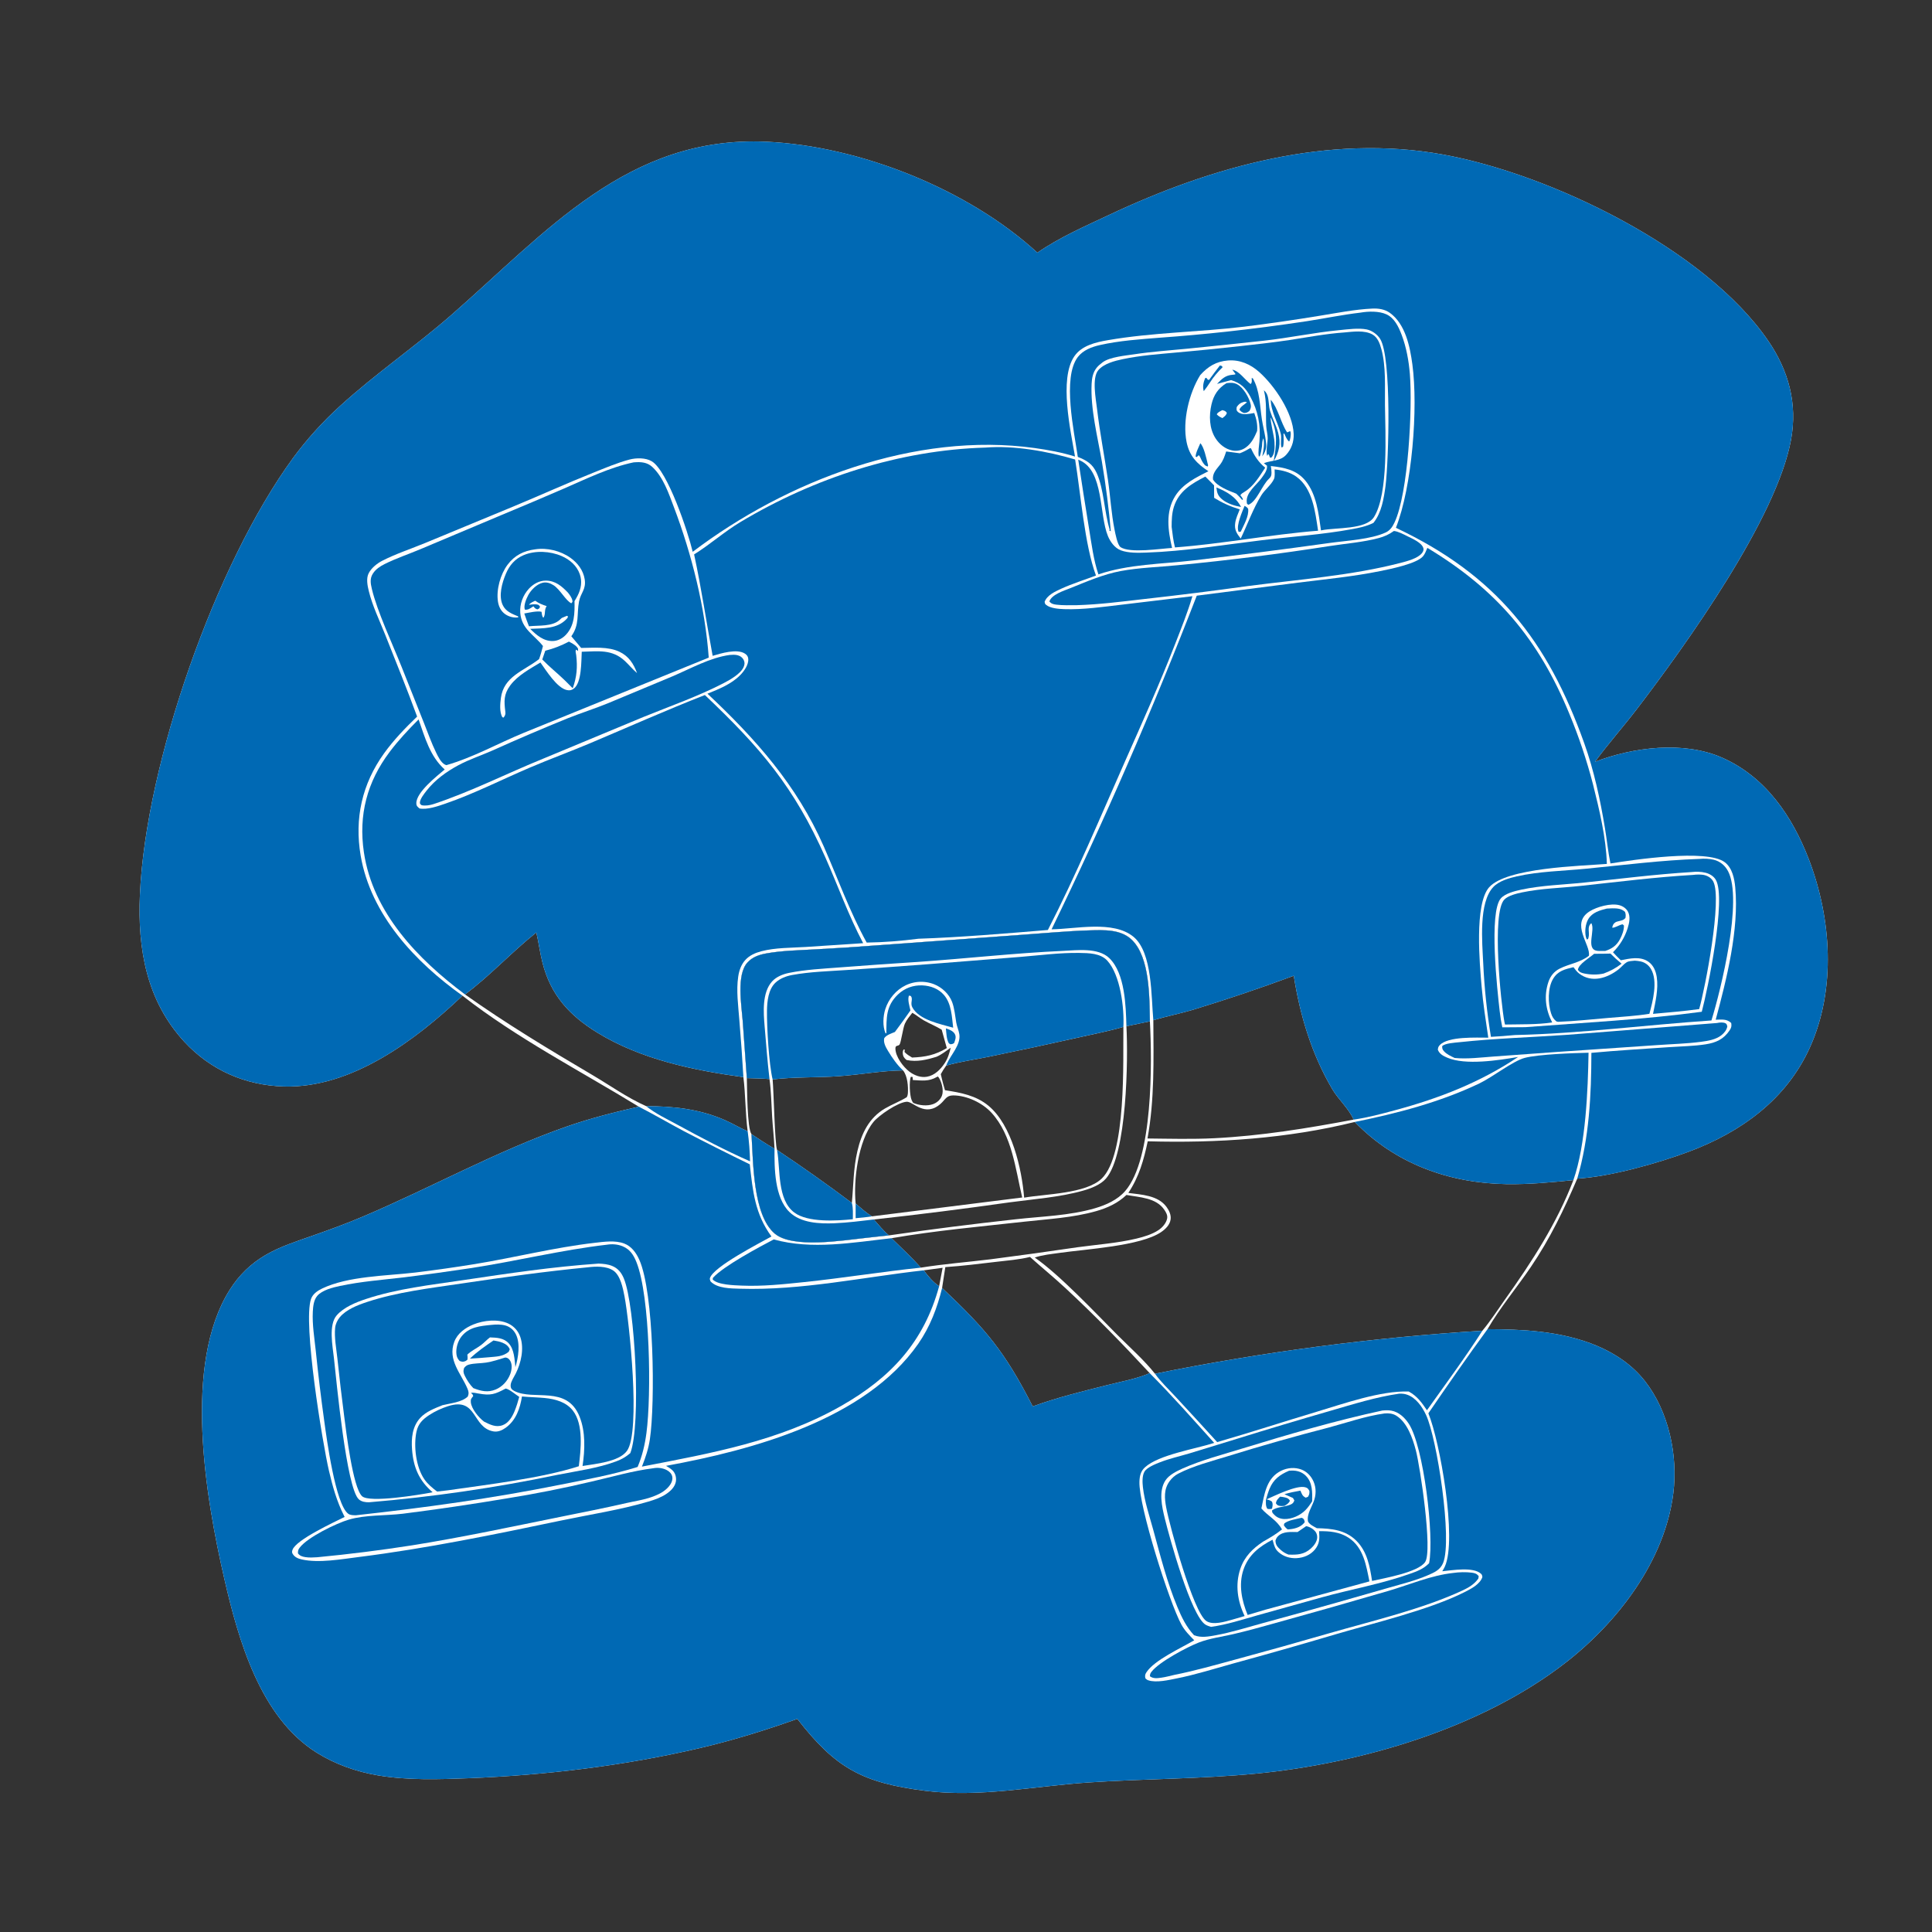 <?xml version="1.0" encoding="utf-8" ?>
<svg xmlns="http://www.w3.org/2000/svg" xmlns:xlink="http://www.w3.org/1999/xlink" width="1024" height="1024">
	<rect width="100%" height="100%" fill="#333333" stroke="none"/>
	<path fill="white" d="M245.121 527.745C220.281 551.375 186.14 576.941 150.315 575.85C129.997 575.231 111.615 567.19 97.787 552.248C77.644 530.482 72.892 502.909 74.158 474.246C77.236 404.56 114.188 299.028 155.326 242.744Q160.842 235.262 167.073 228.364Q173.304 221.467 180.189 215.221C198.903 198.134 219.922 183.78 239.011 167.119C289.521 123.033 332.776 71.793 406.217 75.124C455.695 77.367 513.246 100.334 549.825 133.927C561.533 125.817 574.879 120.023 587.723 113.968C642.526 88.133 704.073 70.872 764.866 81.919C821.687 92.244 903.462 131.691 937.001 180.364C948.018 196.353 952.809 213.953 949.259 233.203C941.607 274.691 894.148 341.086 867.77 375.572C860.471 385.115 852.482 394.077 845.362 403.772C865.664 395.971 892.379 392.623 912.683 401.544C935.726 411.668 949.935 432.576 958.713 455.434C970.7 486.649 973.265 524.241 959.263 555.217C946.795 582.801 922.709 600.131 894.961 610.468C878.383 616.644 853.545 623.645 835.977 624.693C828.931 641.182 821.512 656.585 811.405 671.482C803.969 682.442 795.069 693.067 788.421 704.482C797.655 704.521 806.891 704.761 816.072 705.81C836.728 708.17 858.613 715.081 871.91 732.078C884.497 748.168 889.419 771.49 886.881 791.52C882.338 827.359 857.528 859.76 829.56 881.434C784.978 915.983 721.503 934.611 666.072 940.021C636.532 942.904 606.775 942.755 577.156 944.726C548.197 946.653 519.439 952.852 490.34 949.162C457.252 944.966 442.896 937.233 422.608 911.046C405.456 917.119 388.493 922.421 370.754 926.562C330.9 935.867 289.369 940.872 248.5 942.488C232.501 943.121 216.1 943.652 200.243 940.974C188.814 939.044 177.56 935.057 167.727 928.872C137.9 910.112 126.322 869.132 118.87 836.661C109.003 793.659 96.806 722.929 121.836 683.504C126.703 675.837 132.888 669.789 140.731 665.203C148.607 660.597 157.467 657.839 166.032 654.817C174.825 651.715 183.541 648.545 192.13 644.904C228.437 629.515 263.03 610.154 300.316 597.104C312.855 592.716 325.616 589.492 338.557 586.553C307.252 567.391 274.111 550.38 245.121 527.745ZM499.331 682.628C522.866 704.843 532.576 716.433 547.362 745.424C560.369 740.689 573.745 737.422 587.153 734.056C594.448 732.225 602.464 730.808 609.366 727.803C595.052 712.348 580.094 697.002 564.649 682.669C558.538 676.999 552.115 671.757 545.917 666.201C540.183 667.633 533.973 668.091 528.111 668.788C519.111 669.858 510.08 670.979 501.036 671.597L499.331 682.628ZM685.724 517.158Q659.271 526.966 632.287 535.205C625.335 537.261 618.21 538.671 611.289 540.727C611.422 561.483 611.959 582.925 608.193 603.423C619.936 603.542 631.778 603.871 643.507 603.288C668.421 602.051 692.95 598.03 717.429 593.43C715.034 587.705 709.348 582.732 706.144 577.297C695.237 558.791 689.048 538.297 685.724 517.158ZM342.488 586.289C357.211 586.325 370.659 587.768 384.33 593.737C388.382 595.506 392.229 597.886 396.277 599.576C395.02 590.055 395.185 580.434 394.017 570.914C367.505 567.301 339.727 561.514 316.631 547.344C301.761 538.221 291.839 527.325 287.519 510.201C286.189 504.931 285.515 499.528 284.26 494.24C271.276 504.534 259.526 517.381 246.464 527.069C268.246 542.536 290.999 556.23 313.997 569.789C323.432 575.352 332.453 581.832 342.488 586.289ZM472.548 656.269C477.77 661.398 483.198 666.432 488.089 671.876C500.267 669.916 512.75 668.954 525.003 667.454Q548.158 664.457 571.255 661.049C581.591 659.627 592.117 658.917 602.286 656.496C606.257 655.55 610.557 654.262 613.998 652.005C616.031 650.671 618.229 648.199 618.623 645.719C618.889 644.043 618.049 642.599 617.143 641.245C612.81 634.772 603.968 634.624 597.039 633.351C592.43 637.72 587.023 640.206 580.972 641.929C568.664 645.433 555.509 646.117 542.838 647.527C519.529 650.122 495.631 652.267 472.548 656.269ZM608.318 604.911C606.207 614.898 603.75 623.67 598.036 632.282C604.992 633.189 613.738 633.517 618.263 639.669C619.644 641.547 620.779 643.916 620.448 646.31C620.043 649.242 617.733 651.465 615.393 653.048C604.43 660.468 575.428 662.062 561.468 664.075C557.114 664.703 552.615 665.101 548.44 666.525C561.636 675.676 580.378 695.637 592.112 707.423C598.694 714.034 606.391 720.834 612.176 728.118Q655.109 719.427 698.539 713.717Q741.969 708.008 785.69 705.307C790.045 700.11 793.861 694.125 797.797 688.591C811.948 668.696 825.165 648.383 833.933 625.486C822.086 626.675 810.352 627.805 798.432 627.61C768.091 627.114 739.484 616.817 718.057 594.661C682.227 603.515 645.095 605.928 608.318 604.911ZM398.299 601.115C399.235 615.703 398.976 643.956 410.624 653.832C420.038 661.815 446.551 657.454 458.499 656.162C462.716 655.706 466.931 655.193 471.152 654.786Q504.592 649.945 538.179 646.261C552.181 644.673 566.744 644.381 580.355 640.402C586.19 638.696 592.29 635.971 596.347 631.297C611.115 614.28 610.658 563.318 609.467 541.329C609.238 528.702 609.513 507.626 600.002 498.224C594.166 492.454 585.094 492.878 577.505 493.105C565.324 493.469 553.112 494.67 540.955 495.511L464.736 501.05Q448.043 502.345 431.322 503.215C422.987 503.687 414.312 503.845 406.091 505.344C402.321 506.032 398.866 507.206 396.201 510.094C390.215 516.581 393.019 532.842 393.633 540.998L395.83 571.427C396.012 576.717 395.965 597.865 398.299 601.115ZM499.607 671.955L489.602 673.301C492.087 676.567 494.333 679.383 497.757 681.735Q498.733 676.855 499.607 671.955Z"/>
	<path fill="#0069B4" d="M245.121 527.745C220.281 551.375 186.14 576.941 150.315 575.85C129.997 575.231 111.615 567.19 97.787 552.248C77.644 530.482 72.892 502.909 74.158 474.246C77.236 404.56 114.188 299.028 155.326 242.744Q160.842 235.262 167.073 228.364Q173.304 221.467 180.189 215.221C198.903 198.134 219.922 183.78 239.011 167.119C289.521 123.033 332.776 71.793 406.217 75.124C455.695 77.367 513.246 100.334 549.825 133.927C561.533 125.817 574.879 120.023 587.723 113.968C642.526 88.133 704.073 70.872 764.866 81.919C821.687 92.244 903.462 131.691 937.001 180.364C948.018 196.353 952.809 213.953 949.259 233.203C941.607 274.691 894.148 341.086 867.77 375.572C860.471 385.115 852.482 394.077 845.362 403.772C865.664 395.971 892.379 392.623 912.683 401.544C935.726 411.668 949.935 432.576 958.713 455.434C970.7 486.649 973.265 524.241 959.263 555.217C946.795 582.801 922.709 600.131 894.961 610.468C878.383 616.644 853.545 623.645 835.977 624.693C842.332 602.952 843.413 580.566 843.468 558.037C857.276 556.739 871.171 555.95 885.009 554.987C891.311 554.549 897.801 554.478 904.034 553.511C909.479 552.666 913.529 550.854 916.701 546.156C917.653 544.747 917.865 543.851 917.576 542.192C915.128 539.914 912.462 540.422 909.357 540.466C915.152 518.925 921.773 492.745 919.718 470.36C919.288 465.672 918.155 460.037 914.192 457.02C904.682 449.78 865.464 455.78 853.565 457.654C852.303 451.467 851.676 445.057 850.639 438.817C848.116 423.64 844.873 408.471 839.693 393.96C820.199 339.353 792.946 304.83 739.853 279.75C748.45 258.057 751.712 216.338 748.583 193.103C747.314 183.684 744.904 171.787 736.688 165.846C733.988 163.893 730.645 163.401 727.373 163.552C717.992 163.984 708.523 165.912 699.26 167.396Q679.431 170.658 659.489 173.134C635.461 176.04 610.964 176.182 587.109 180.312C580.683 181.424 573.258 183.155 569.373 188.909C561.241 200.952 567.445 228.296 569.781 241.972C562.849 239.805 555.554 238.467 548.365 237.469C485.191 228.704 416.951 254.738 367.146 292.47C364.659 281.973 353.915 249.604 345.454 244.497C342.235 242.553 337.18 242.639 333.658 243.57C327.129 245.296 320.76 248.033 314.497 250.531C300.112 256.268 286.043 262.692 271.736 268.604L225.585 287.704C217.955 290.847 209.9 293.485 202.55 297.239C199.844 298.621 196.829 301.067 195.415 303.814C193.999 306.561 194.76 310.389 195.469 313.272C197.421 321.215 201.161 328.854 204.17 336.444C209.881 350.85 215.752 365.249 221.08 379.8C214.78 385.863 208.696 392.16 203.575 399.273C191.914 415.466 187.793 433.818 191.16 453.49C196.532 484.876 220.024 509.847 245.121 527.745Z"/>
	<path fill="#0069B4" d="M338.557 586.553C346.692 590.709 354.585 595.358 362.656 599.642Q379.912 608.603 397.396 617.112C399.01 631.482 400.138 643.38 408.884 655.357C402.292 659.054 378.261 671.346 376.301 677.363C376.078 678.049 376.391 678.515 376.601 679.167C380.18 682.948 387.352 682.897 392.262 683.048C424.639 684.04 457.498 676.903 489.602 673.301C492.087 676.567 494.333 679.383 497.757 681.735C489.743 711.212 472.22 730.125 445.989 745.084C412.95 763.926 377.006 770.217 340.235 777.335C342.162 772.484 343.695 767.912 344.462 762.74C347.306 743.566 346.665 685.093 338.827 667.67C337.171 663.989 334.704 660.546 330.794 659.079C326.01 657.283 320.167 658.149 315.198 658.72C293.815 661.175 272.873 666.532 251.643 669.99Q235.868 672.554 220.002 674.476C204.81 676.272 184.516 676.323 170.706 682.957C168.287 684.12 165.786 685.812 164.861 688.451C160.441 701.056 170.936 764.832 174.352 779.544C176.251 787.727 178.53 795.85 182.344 803.37L182.67 804.005C177.314 806.698 156.88 816.079 155.042 821.436C154.749 822.29 154.655 822.765 155.108 823.549C156.157 825.367 158.056 826.122 160.014 826.556C169.036 828.556 181.014 826.402 190.195 825.245C226.15 820.713 262.157 813.304 297.619 805.869C312.842 802.677 328.858 800.254 343.748 795.849C346.939 794.904 350.226 793.745 353.018 791.906C355.286 790.412 357.553 788.304 358.167 785.549C358.566 783.762 358.203 781.665 357.145 780.159C356.152 778.747 354.464 777.801 353.012 776.933C398.789 768.553 458.607 752.524 486.677 712.251C492.914 703.303 496.775 693.18 499.331 682.628C522.866 704.843 532.576 716.433 547.362 745.424C560.369 740.689 573.745 737.422 587.153 734.056C594.448 732.225 602.464 730.808 609.366 727.803C621.208 739.668 632.332 752.311 643.552 764.761C633.795 767.955 614.211 770.986 606.855 777.706C604.571 779.791 604.014 782.368 603.921 785.374C603.524 798.131 619.686 849.188 626.18 861.083C627.944 864.314 630.422 866.784 632.973 869.389C626.078 873.453 611.813 879.894 607.624 886.359C606.849 887.556 606.809 888.166 607.059 889.529C607.537 890.02 607.959 890.377 608.624 890.594C612.972 892.015 619.441 890.439 623.816 889.567C633.786 887.58 643.653 884.443 653.455 881.732Q680.784 874.267 707.944 866.207C728.029 860.285 757.686 853.231 776.108 843.921C779.569 842.172 784.442 839.736 785.701 835.85C785.534 835.068 785.602 834.713 784.975 834.134C780.851 830.326 769.749 832.299 764.436 832.794C764.921 832.003 765.397 831.199 765.782 830.354C772.398 815.839 763.2 763.982 757.07 749.08C767.289 734.149 777.739 719.088 788.421 704.482C797.655 704.521 806.891 704.761 816.072 705.81C836.728 708.17 858.613 715.081 871.91 732.078C884.497 748.168 889.419 771.49 886.881 791.52C882.338 827.359 857.528 859.76 829.56 881.434C784.978 915.983 721.503 934.611 666.072 940.021C636.532 942.904 606.775 942.755 577.156 944.726C548.197 946.653 519.439 952.852 490.34 949.162C457.252 944.966 442.896 937.233 422.608 911.046C405.456 917.119 388.493 922.421 370.754 926.562C330.9 935.867 289.369 940.872 248.5 942.488C232.501 943.121 216.1 943.652 200.243 940.974C188.814 939.044 177.56 935.057 167.727 928.872C137.9 910.112 126.322 869.132 118.87 836.661C109.003 793.659 96.806 722.929 121.836 683.504C126.703 675.837 132.888 669.789 140.731 665.203C148.607 660.597 157.467 657.839 166.032 654.817C174.825 651.715 183.541 648.545 192.13 644.904C228.437 629.515 263.03 610.154 300.316 597.104C312.855 592.716 325.616 589.492 338.557 586.553Z"/>
	<path fill="#0069B4" d="M756.53 290.383C793.134 312.385 815.556 338.841 831.767 378.287Q839.356 396.551 844.319 415.697C847.686 429.17 851.259 443.962 851.669 457.889C837.622 459.015 798.572 459.857 789.285 470.265C781.332 479.178 784.291 511.36 785.291 522.943C786.075 532.038 787.484 540.96 788.824 549.983C782.633 550.004 767.455 549.18 763.07 553.965C762.28 554.828 762.243 555.264 762.076 556.37C762.949 558.633 764.871 559.628 767.006 560.559C776.623 564.751 794.329 561.988 804.652 560.203C784.562 573.669 762.873 582.108 739.624 588.382C732.274 590.365 724.976 592.345 717.429 593.43C715.034 587.705 709.348 582.732 706.144 577.297C695.237 558.791 689.048 538.297 685.724 517.158Q659.271 526.966 632.287 535.205C625.335 537.261 618.21 538.671 611.289 540.727C610.118 528.58 610.907 504.833 600.759 496.507C590 487.679 570.073 492.405 557.36 492.566Q599.511 405.741 634.312 315.718L687.766 308.846C702.326 307.021 717.156 305.619 731.54 302.685C736.58 301.657 750.974 298.809 754.281 294.779C755.3 293.537 755.901 291.848 756.53 290.383Z"/>
	<path fill="#0069B4" d="M522.233 237.228C537.622 236.006 555.209 239.179 569.834 243.538C572.818 261.762 574.814 288.568 580.881 305.048C574.722 307.38 568.408 309.32 562.407 312.061C559.203 313.524 554.937 315.499 553.662 318.983C553.86 319.804 553.761 320.011 554.448 320.584C556.678 322.443 561.209 322.759 564.055 322.856C574.152 323.202 584.836 321.622 594.85 320.458L632.017 316.007C629.456 324.634 626.033 333.134 622.768 341.515C614.639 362.38 605.476 382.781 596.41 403.246C583.089 433.316 570.421 463.636 555.393 492.911C532.868 494.766 509.295 496.798 486.76 497.549C477.79 498.714 468.407 499.461 459.364 499.588C450.377 483.267 444.043 465.533 436.555 448.503C422.333 416.157 400.48 391.636 374.975 367.67C381.103 365.173 387.612 362.626 392.345 357.809C394.395 355.723 396.881 352.25 396.586 349.145C396.465 347.867 395.86 347.105 394.813 346.424C390.586 343.676 382.178 346.296 377.716 347.601C374.368 329.654 371.766 311.719 367.892 293.845C376.397 288.562 383.888 281.802 392.529 276.633C431.502 253.316 476.742 238.559 522.233 237.228Z"/>
	<path fill="#0069B4" d="M235.694 407.844C231.5 411.419 220.516 419.964 220.67 425.814C220.708 427.274 221.357 427.637 222.358 428.504C226.376 429.285 232.073 427.311 235.882 426.004C251.178 420.754 265.919 413.207 280.795 406.857C291.426 402.319 302.282 398.358 312.927 393.859C333.125 385.323 353.18 376.37 373.603 368.379C403.087 396.377 420.824 416.95 437.494 454.521C444.167 469.563 449.792 485.378 457.497 499.905L426.929 501.922C419.356 502.382 410.971 502.243 403.62 504.161C400.336 505.017 397.238 506.332 394.941 508.916C392.791 511.334 391.747 514.443 391.273 517.599C390.153 525.042 391.298 533.116 391.862 540.581Q393.133 555.734 394.017 570.914C367.505 567.301 339.727 561.514 316.631 547.344C301.761 538.221 291.839 527.325 287.519 510.201C286.189 504.931 285.515 499.528 284.26 494.24C271.276 504.534 259.526 517.381 246.464 527.069C221.541 508.448 197.629 483.79 192.874 451.757C189.939 431.992 194.549 414.415 206.556 398.487C211.179 392.355 216.439 386.735 221.861 381.308C225.236 390.867 227.882 400.874 235.694 407.844Z"/>
	<path fill="white" d="M395.83 571.427L393.633 540.998C393.019 532.842 390.215 516.581 396.201 510.094C398.866 507.206 402.321 506.032 406.091 505.344C414.312 503.845 422.987 503.687 431.322 503.215Q448.043 502.345 464.736 501.05L540.955 495.511C553.112 494.67 565.324 493.469 577.505 493.105C585.094 492.878 594.166 492.454 600.002 498.224C609.513 507.626 609.238 528.702 609.467 541.329Q603.257 542.686 597.021 543.923C597.981 561.211 597.345 611.896 586.17 624.678C583.268 627.998 578.212 629.898 574.046 631.076C561.615 634.588 547.869 635.544 535.071 637.273Q499.192 642.386 463.167 646.351C465.68 649.156 468.243 652.393 471.152 654.786C466.931 655.193 462.716 655.706 458.499 656.162C446.551 657.454 420.038 661.815 410.624 653.832C398.976 643.956 399.235 615.703 398.299 601.115C402.317 603.765 406.298 606.503 410.512 608.835C410.264 603.201 409.594 597.583 409.248 591.953C408.838 585.292 408.765 578.541 407.849 571.929C403.844 571.613 399.846 571.517 395.83 571.427ZM498.639 569.341C499.27 572.213 500.008 575.012 500.85 577.83C509.125 579.099 517.292 580.586 523.929 586.088C536.31 596.352 541.562 619.387 542.815 634.786C554.125 632.779 575.538 632.75 583.943 624.664C597.149 611.959 595.161 561.849 595.417 544.273C587.954 546.462 580.193 547.945 572.608 549.663Q548.432 555.096 524.158 560.077C516.702 561.634 508.773 562.649 501.491 564.796C500.409 566.261 499.522 567.75 498.639 569.341ZM462.144 644.691L541.788 634.701C538.228 619.644 536.436 601.781 525.58 589.85C520.76 584.553 512.53 580.625 505.239 580.588C501.56 580.569 501.036 582.844 498.516 585.055C490.188 592.361 484.056 583.766 480.588 583.947C475.917 584.192 465.735 591.201 462.91 594.707C454.843 604.719 452.27 625.536 453.509 637.911C456.288 640.258 459.035 642.793 462.144 644.691ZM497.023 570.538L496.501 570.846C492.218 573.325 488.544 572.679 483.828 572.444L483.694 570.816L482.778 570.731C481.767 572.942 482.181 580.699 483.158 582.985C483.512 583.814 483.532 583.784 483.999 584.531C486.983 585.909 491.476 586.374 494.609 585.189C496.679 584.406 498.45 582.837 499.238 580.75C500.271 578.01 499.2 573.885 497.764 571.416C497.478 570.926 497.383 570.875 497.023 570.538ZM483.556 536.8C482.121 538.618 480.533 540.489 479.587 542.616C478.575 544.892 477.552 552.601 476.793 553.623C476.012 554.675 474.574 553.75 474.587 555.755C474.615 560.014 478.705 565.499 481.937 567.949C484.602 569.97 487.9 571.276 491.284 570.698C495.353 570.003 498.462 566.882 500.661 563.58C502.434 560.92 503.126 558.348 503.915 555.304C501.503 556.984 499.067 558.979 496.349 560.117C491.091 561.728 486.01 562.984 480.501 561.824C479.185 560.77 478.565 559.885 478.489 558.143C478.454 557.328 478.565 556.926 478.949 556.246L479.543 556.321L479.41 557.586C480.618 558.855 481.92 559.635 483.42 560.525C490.539 560.219 495.606 559.219 501.825 555.508L499.12 545.763C496.07 543.884 492.788 542.601 489.68 540.842C487.541 539.631 485.655 537.988 483.556 536.8ZM409.51 572.123C410.087 578.419 410.672 606.309 411.844 609.502Q432.067 622.972 451.5 637.56C452.376 628.235 452.281 619.344 454.44 610.092C456.613 600.779 460.536 592.509 469.116 587.493C472.853 585.308 476.923 583.827 480.623 581.526C480.958 580.865 481.142 580.296 481.191 579.551C481.431 575.885 481.014 570.235 478.626 567.34C467.191 567.475 455.884 569.62 444.485 570.417C432.892 571.227 421.033 570.725 409.51 572.123Z"/>
	<path fill="#0069B4" d="M395.83 571.427L393.633 540.998C393.019 532.842 390.215 516.581 396.201 510.094C398.866 507.206 402.321 506.032 406.091 505.344C414.312 503.845 422.987 503.687 431.322 503.215Q448.043 502.345 464.736 501.05L540.955 495.511C553.112 494.67 565.324 493.469 577.505 493.105C585.094 492.878 594.166 492.454 600.002 498.224C609.513 507.626 609.238 528.702 609.467 541.329Q603.257 542.686 597.021 543.923C596.72 533.184 596.32 515.973 587.995 507.866C582.117 502.142 570.939 503.648 563.341 503.992C537.719 505.15 512.015 508.074 486.405 509.84Q465.671 511.158 444.957 512.758C436.069 513.449 426.983 513.878 418.229 515.648C415.006 516.299 411.502 517.666 409.243 520.156C403.84 526.112 404.655 536.568 405.271 543.993C406.043 553.297 406.77 562.657 407.849 571.929C403.844 571.613 399.846 571.517 395.83 571.427Z"/>
	<path fill="#0069B4" d="M398.299 601.115C402.317 603.765 406.298 606.503 410.512 608.835C410.43 619.095 410.478 634.655 418.416 642.389C424.445 648.263 434.339 648.677 442.273 648.351C449.251 648.065 456.236 647.164 463.167 646.351C465.68 649.156 468.243 652.393 471.152 654.786C466.931 655.193 462.716 655.706 458.499 656.162C446.551 657.454 420.038 661.815 410.624 653.832C398.976 643.956 399.235 615.703 398.299 601.115Z"/>
	<path fill="#0069B4" d="M409.51 572.123C407.555 564.188 406.399 544.205 406.511 535.682C406.576 530.76 407.232 524.34 411.048 520.802C413.461 518.565 416.711 517.347 419.904 516.761C429.299 515.036 439.159 514.782 448.685 514.134Q470.168 512.718 491.635 511.068L540.972 507.163C551.24 506.318 561.783 504.915 572.081 505.074C577.15 505.152 583.266 505.203 586.898 509.178C593.843 516.778 595.945 534.386 595.417 544.273C587.954 546.462 580.193 547.945 572.608 549.663Q548.432 555.096 524.158 560.077C516.702 561.634 508.773 562.649 501.491 564.796C501.609 564.507 501.724 564.217 501.846 563.929C503.884 559.104 509.317 553.835 508.468 548.193C508.156 546.119 507.204 544.129 506.841 542.016C506.224 538.433 505.918 534.489 504.632 531.071C503.026 526.803 499.274 523.325 495.072 521.664Q494.623 521.489 494.165 521.336Q493.707 521.184 493.242 521.056Q492.777 520.927 492.307 520.822Q491.836 520.717 491.36 520.637Q490.884 520.556 490.405 520.5Q489.926 520.444 489.445 520.412Q488.964 520.381 488.481 520.374Q487.999 520.366 487.517 520.384Q487.035 520.402 486.554 520.444Q486.074 520.486 485.596 520.553Q485.118 520.619 484.645 520.71Q484.171 520.801 483.702 520.916Q483.234 521.031 482.772 521.17Q482.31 521.309 481.856 521.471Q481.401 521.633 480.956 521.818Q480.51 522.003 480.075 522.211C474.91 524.686 470.972 529.426 469.227 534.856C468.03 538.581 467.731 543.918 469.325 547.599L469.787 547.716C469.882 539.597 469.443 533.308 475.917 527.111C479.457 523.721 484.054 522.053 488.941 522.28C493.257 522.481 497.476 524.041 500.34 527.377C504.33 532.025 504.499 538.879 505.201 544.705C498.41 542.739 487.149 540.661 483.547 533.898C482.301 531.56 484.084 529.695 482.786 527.916L481.816 527.674C480.851 529.567 482.103 533.513 482.552 535.557Q478.543 541.348 474.307 546.975C472.322 547.815 470.059 548.455 468.686 550.185C468.082 552.597 469.462 555 470.669 557.016C472.761 560.512 475.625 564.614 478.626 567.34C467.191 567.475 455.884 569.62 444.485 570.417C432.892 571.227 421.033 570.725 409.51 572.123Z"/>
	<path fill="#0069B4" d="M411.844 609.502Q432.067 622.972 451.5 637.56C452.25 640.344 452.023 643.346 452.024 646.213C443.464 647.088 428.17 648.055 420.998 642.67C411.868 635.814 413.656 619.912 411.943 610.041C411.912 609.861 411.877 609.682 411.844 609.502Z"/>
	<path fill="#0069B4" d="M453.509 637.911C456.288 640.258 459.035 642.793 462.144 644.691C459.266 645.158 456.411 645.431 453.507 645.669L453.509 637.911Z"/>
	<path fill="#0069B4" d="M501.333 545.068C501.596 545.153 501.86 545.234 502.122 545.323C503.742 545.876 505.641 546.801 506.281 548.496C506.841 549.984 506.19 551.433 505.697 552.839C504.852 553.337 505.171 553.25 504.309 553.423C503.512 553.582 503.484 553.333 502.853 552.9C501.623 550.565 501.614 547.662 501.333 545.068Z"/>
	<path fill="#0069B4" d="M321.777 659.7C324.528 659.265 327.443 659.487 330.028 660.563C333.924 662.184 335.822 665.175 337.334 668.963C344.605 687.179 345.308 739.318 342.627 759.515C341.788 765.838 340.422 771.633 337.95 777.516C324.53 781.696 310.578 784.197 296.818 786.961C260.833 794.19 225.117 799.124 188.658 803.119C187.311 803.096 185.692 803.145 184.561 802.313C177.777 797.323 173.123 762.362 171.883 753.357Q169.289 734.753 167.376 716.066C166.652 709.253 165.443 702.038 165.799 695.19C165.941 692.466 166.282 689.047 168.113 686.878C170.755 683.75 176.305 682.404 180.18 681.581C191.361 679.206 202.836 678.337 214.174 677.016Q231.676 674.822 249.118 672.196C273.458 668.491 297.253 662.555 321.777 659.7Z"/>
	<path fill="white" d="M317.286 669.73C319.665 669.817 322.224 670.061 324.441 670.971C327.571 672.256 329.351 674.51 330.632 677.569C336.646 691.924 339.883 755.288 334.077 770.185C331.813 772.113 329.618 773.412 326.834 774.466C316.999 778.191 305.814 779.641 295.52 781.686Q270.791 786.845 245.794 790.485Q220.797 794.126 195.624 796.234C193.75 796.274 191.652 795.988 190.198 794.691C183.61 788.817 178.345 732.014 176.983 719.76C176.293 713.543 174.068 702.264 178.42 697.209C182.152 692.873 188.602 690.278 193.902 688.517C210.577 682.978 228.419 681.049 245.723 678.462C269.567 674.898 293.205 671.384 317.286 669.73Z"/>
	<path fill="#0069B4" d="M311.442 671.708C315.732 671.182 321.381 670.934 325.105 673.454C328.841 675.983 330.177 682.8 330.986 687.017C333.54 700.342 339.713 758.938 332.276 769.036C327.99 774.856 315.47 775.868 308.759 777.005C310.027 768.529 310.43 758.902 307.158 750.79C300.374 733.97 282.868 742.608 272.516 737.21C271.049 736.445 270.538 735.601 270.672 733.962C270.819 732.164 272.565 729.587 273.377 727.962C276.178 722.355 277.876 714.84 275.801 708.714C274.711 705.497 272.477 702.932 269.389 701.493C263.965 698.966 256.378 699.785 250.944 701.981C246.63 703.725 242.433 706.697 240.766 711.216C237.185 720.921 244.389 727.964 247.795 736.08C248.429 737.591 248.571 738.615 247.943 740.184C244.727 743.272 238.793 743.723 234.542 744.783C230.382 746.451 225.794 748.158 222.699 751.544C218.508 756.127 217.941 762.354 218.394 768.271C219.114 777.676 222.064 784.755 229.306 790.915Q228.707 791.05 228.104 791.167C222.721 792.166 195.812 796.724 191.886 793.009C186.96 788.349 183.435 758.303 182.455 750.895Q180.439 735.434 178.813 719.928C178.269 714.845 177.117 708.881 177.628 703.804C177.836 701.743 178.784 699.765 180.089 698.17C183.414 694.106 189.571 691.719 194.44 690.108C210.509 684.791 227.79 682.798 244.472 680.313C266.789 676.989 288.979 673.891 311.442 671.708Z"/>
	<path fill="#0069B4" d="M276.647 740.154C280.684 740.56 284.742 740.588 288.775 740.979C294.288 741.513 300.116 743.096 303.655 747.673C309.418 755.124 307.845 768.465 306.789 777.131C287.222 783.478 258.495 786.843 237.565 789.871Q234.621 790.241 231.671 790.558C229.131 788.606 226.716 786.663 224.883 783.998C220.46 777.568 219.115 766.322 220.756 758.747C221.644 754.65 223.993 752.314 227.423 750.054C230.505 748.023 234.001 746.413 237.515 745.29C253.138 740.298 250.057 756.706 261.582 758.68C263.953 759.086 266.184 758.068 268.069 756.708C273.475 752.81 275.669 746.474 276.647 740.154Z"/>
	<path fill="#0069B4" d="M268.026 735.953C269.961 736.282 273.422 739.22 275.211 740.379C274.515 742.944 273.72 745.572 272.698 748.028C271.467 750.986 269.596 754.192 266.433 755.371C262.819 756.719 259.714 755.059 256.54 753.48C253.813 751.441 249.82 746.672 249.543 743.185C249.409 741.496 249.808 741.247 250.806 739.966C250.551 738.937 250.336 738.93 249.589 738.238C250.983 737.991 252.246 738.358 253.621 738.605C260.114 739.771 262.255 739.025 268.026 735.953Z"/>
	<path fill="#0069B4" d="M260.442 702.212C262.858 701.974 265.398 701.878 267.767 702.508C270.28 703.177 272.279 704.903 273.433 707.217C275.875 712.12 274.731 719.521 273.177 724.604C272.719 720.507 272.556 715.211 269.643 711.998C267.012 709.094 263.306 708.982 259.681 708.852C258.021 710.082 256.623 711.685 254.95 712.933C252.619 714.671 249.792 715.942 247.711 717.966C247.833 718.885 247.879 719.671 247.795 720.595C247.477 720.875 247.121 721.223 246.728 721.391C245.417 721.953 244.835 721.772 243.592 721.335C242.573 720.191 242.113 719.28 241.923 717.772C241.53 714.643 242.636 710.864 244.573 708.396C248.586 703.283 254.499 702.816 260.442 702.212Z"/>
	<path fill="#0069B4" d="M267.726 719.526C268.127 719.552 268.406 719.541 268.798 719.717C269.699 720.12 270.194 720.773 270.617 721.634C271.602 723.636 271.174 726.415 270.397 728.403C269.015 731.937 266.282 734.968 262.757 736.449C258.556 738.214 254.929 737.313 250.85 735.723C249.039 733.903 247.519 731.524 246.374 729.234C245.608 727.702 245.447 726.711 245.988 725.037C246.715 724.165 247.374 723.582 248.5 723.278C251.377 722.5 254.676 722.657 257.642 722.201C261.072 721.674 264.414 720.541 267.726 719.526Z"/>
	<path fill="#0069B4" d="M261.554 710.478C263.208 710.767 264.87 711.04 266.421 711.707C268.201 712.472 269.444 713.387 270.184 715.163L269.637 716.475C266.438 719.095 263.08 718.979 259.106 719.374Q254.099 719.831 249.079 720.1C252.819 716.427 257.244 713.435 261.554 710.478Z"/>
	<path fill="#0069B4" d="M335.782 245.071L336.268 245.03C339.731 244.766 343.003 245.001 345.672 247.441C351.558 252.823 354.496 261.703 357.25 268.977C366.607 293.689 373.765 322.101 375.647 348.547L277.538 388.436C263.817 394.074 250.929 401.423 236.597 405.541C236.334 405.443 236.057 405.38 235.81 405.249C233.646 404.094 232.216 401.063 231.176 398.94C228.702 393.894 226.819 388.476 224.728 383.26L212.858 353.441C208.148 341.603 199.925 324.074 197.09 312.132C196.394 309.2 195.954 306.546 197.702 303.922C199.229 301.628 201.384 300.207 203.799 298.994C209.907 295.926 216.498 293.741 222.796 291.09L266.164 272.827Q282.633 265.987 298.999 258.902C310.769 253.783 323.144 247.714 335.782 245.071Z"/>
	<path fill="white" d="M283.639 291.162C290.005 290.177 297.119 291.942 302.338 295.65C306.189 298.385 309.131 302.262 309.895 307C310.774 312.45 307.762 314.164 306.885 318.83C305.608 325.617 307.262 331.049 302.816 337.232L308.037 343.424C314.572 343.375 322.326 342.579 328.353 345.464C333.303 347.833 335.811 351.818 337.656 356.762C335.335 354.795 333.454 352.457 331.247 350.381C324.411 343.95 316.969 345.24 308.339 345.44C308.063 350.408 308.373 361.871 304.103 364.996C302.948 365.841 301.96 366.03 300.56 365.767C295.273 364.772 289.448 355.339 286.435 351.139C280.854 354.524 274.428 357.931 270.46 363.253C266.922 367.998 267.148 371.701 267.833 377.2C268.01 378.622 267.736 379.247 266.875 380.35L266.231 380.127C264.691 377.363 265.081 373.047 265.483 369.966C266.961 358.635 277.353 355.684 285.223 349.719C285.389 349.593 285.552 349.464 285.717 349.337C286.586 347.102 287.143 344.725 287.781 342.414C283.064 336.404 276.437 333.461 275.753 324.823C275.386 320.185 277.195 315.399 280.346 312.008C282.645 309.533 285.806 307.735 289.253 307.737C294.303 307.739 297.723 310.65 300.998 314.084C301.951 315.228 303.16 316.902 303.389 318.383C303.51 319.168 303.36 319.022 302.808 319.764C299.789 318.295 296.882 312.392 293.344 310.158C291.577 309.042 289.625 308.378 287.539 308.891C284.424 309.658 281.389 312.743 279.941 315.501C278.925 317.437 277.443 320.931 278.162 323.098C279.691 323.386 280.756 322.615 282.035 321.804L282.71 321.371C283.511 322.347 283.63 322.601 284.809 322.989C285.87 322.433 285.829 322.719 286.23 321.476L285.459 320.619C283.774 320.01 282.116 320.362 280.379 320.553C281.2 319.433 282.46 318.99 283.676 318.404C285.623 319.822 287.484 320.505 289.734 321.25C288.277 323.387 289.329 325.609 288.011 327.426C287.204 326.775 287.212 325.276 287.015 324.256C284.518 323.694 280.459 324.73 277.888 325.163C278.609 327.457 279.511 329.697 280.361 331.946C285.525 331.373 292.719 332.215 296.713 328.496C296.79 328.424 297.616 327.604 297.77 327.527C298.605 327.112 299.622 326.815 300.503 326.376L301.078 326.774C300.733 327.581 300.888 327.429 300.369 327.991C295.331 333.458 287.844 332.944 281.007 333.296C284.285 336.569 288.119 339.919 293.061 339.759C295.727 339.673 298.156 338.352 299.955 336.433C304.607 331.469 304.609 324.942 304.506 318.603Q305.38 317.195 306.14 315.722C307.993 312.106 308.675 308.209 307.292 304.289C305.709 299.801 301.991 296.595 297.714 294.734C291.623 292.084 283.711 291.642 277.552 294.235C272.947 296.174 270.019 299.607 268.115 304.133C266.097 308.929 264.166 315.676 266.422 320.63C267.98 324.05 271.304 325.352 274.578 326.668L274.722 327.221Q274.272 327.279 273.819 327.295Q273.365 327.312 272.912 327.287Q272.459 327.262 272.01 327.197Q271.562 327.131 271.12 327.025Q270.679 326.919 270.25 326.774Q269.82 326.628 269.405 326.445Q268.991 326.261 268.594 326.04Q268.198 325.82 267.823 325.564C265.519 323.988 264.327 321.506 263.917 318.802C262.956 312.474 265.26 304.32 269.044 299.289C272.774 294.329 277.597 291.931 283.639 291.162Z"/>
	<path fill="#0069B4" d="M301.56 340.058C303.008 340.872 305.013 341.827 305.981 343.201C306.121 343.399 306.244 343.607 306.376 343.81L306.342 343.66L306.404 345.046L305.444 344.333C304.729 344.788 305.307 346.479 305.405 347.307C306.139 353.567 305.723 358.842 303.561 364.79L299.295 360.54C295.405 356.776 291.205 353.455 287.419 349.542L289.006 344.9C293.523 343.764 297.434 342.218 301.56 340.058Z"/>
	<path fill="#0069B4" d="M741.7 738.663C743.192 738.636 744.425 738.729 745.846 739.227C750.565 740.878 753.863 745.695 755.885 750.064C761.617 762.444 769.881 815.863 764.897 828.356C763.408 832.088 760.185 833.451 756.708 834.949C750.082 837.804 743.015 839.535 736.096 841.52L708.9 849.299Q688.823 854.997 668.681 860.462C660.726 862.634 652.654 865.199 644.541 866.68C640.664 867.387 636.631 868.198 632.857 866.703C628.803 862.361 626.353 857.294 624.076 851.852C618.519 838.569 615.001 824.539 611.202 810.684C609.199 803.382 606.605 795.751 605.763 788.21C605.491 785.775 605.312 782.261 606.578 780.042C607.873 777.773 612.302 776.019 614.724 775.068C619.769 773.085 625.204 771.871 630.405 770.332L655.964 762.489Q680.515 754.847 705.223 747.73C717.256 744.25 729.271 740.447 741.7 738.663Z"/>
	<path fill="white" d="M732.609 747.616C734.237 747.469 735.882 747.384 737.501 747.683C741.461 748.416 744.566 751.371 746.7 754.631C754.561 766.636 760.248 814.212 757.458 828.527C754.457 831.629 750.927 832.876 746.934 834.279C731.836 839.585 715.966 842.376 700.558 846.631L666.615 856.111C658.42 858.423 650.346 861.087 641.887 862.275C640.905 861.974 639.926 861.673 639.031 861.156C631.367 856.732 619.849 814.971 617.354 804.756C615.845 798.577 613.967 790.345 617.727 784.619C619.606 781.756 623.564 779.781 626.64 778.403C636.762 773.867 648.235 770.892 658.849 767.625C682.64 760.3 708.304 752.863 732.609 747.616Z"/>
	<path fill="#0069B4" d="M733.783 749.163C735.947 748.948 738.154 749.164 740.037 750.327C745.902 753.946 748.756 762.37 750.43 768.725C752.646 777.132 759.429 821.986 755.336 827.942C751.582 833.404 733.631 836.47 727.223 837.928C726.065 830.341 724.68 822.503 719.06 816.794C713.238 810.88 705.777 810.143 697.974 809.983C696.286 809.029 694.343 808.218 693.309 806.513C692.385 802.488 695.567 798.474 696.674 794.691C697.737 791.059 697.466 787.284 695.562 783.971C693.999 781.252 691.634 779.312 688.583 778.507C684.885 777.532 680.958 778.263 677.726 780.256C671.024 784.388 670.084 792.491 668.554 799.527C672.148 803.625 676.778 805.701 679.485 810.634C676.35 813.126 673.041 815.109 669.547 817.051C663.998 820.724 659.587 825.003 657.405 831.489C654.563 839.938 655.89 848.664 659.688 856.537Q656.363 857.535 653.022 858.479C649.301 859.519 642.772 861.547 639.308 859.127C632.401 854.302 619.971 808.961 618.136 799.116C617.199 794.091 616.75 789.364 619.942 785.021C621.155 783.372 622.696 781.997 624.513 781.056C632.552 776.893 642.308 774.414 650.945 771.76Q677.359 763.556 704.142 756.649C713.938 754.027 723.723 750.567 733.783 749.163Z"/>
	<path fill="#0069B4" d="M699.14 811.567C704.693 811.476 710.093 811.936 714.866 815.095C722.713 820.289 724.093 829.69 725.826 838.177L670.622 853.188L661.271 855.967C658.158 848.354 656.36 839.969 659.065 831.934C661.676 824.178 667.514 819.644 674.481 816.087L674.632 816.634C674.716 816.929 674.806 817.221 674.888 817.516C675.476 819.635 675.922 821.096 677.602 822.612C680.243 824.994 683.712 826.039 687.236 825.851C690.939 825.653 694.54 824.197 696.928 821.293C699.467 818.206 699.448 815.357 699.14 811.567Z"/>
	<path fill="#0069B4" d="M683.215 779.527C683.627 779.492 684.04 779.455 684.453 779.441C687.364 779.343 690.014 780.103 692.126 782.202C695.73 785.783 695.567 791.041 695.469 795.714C694.382 797.413 693.269 799.041 691.835 800.473C689.046 803.256 684.627 805.259 680.652 805.115C678.597 805.041 676.701 804.282 675.295 802.758C674.488 801.882 674.155 801.739 674.232 800.522C676.747 798.6 681.068 798.734 684.03 797.45C685.245 796.923 685.553 796.456 686.039 795.272L685.288 793.964L680.766 791.955C683.588 791.121 686.36 790.56 689.258 790.068C690.035 791.906 690.265 792.916 692.078 793.805L693.275 793.329C694.007 791.999 694.056 791.758 694.014 790.238C693.346 789.115 693.184 788.673 691.835 788.285C687.258 786.967 675.383 792.901 670.995 794.821C671.54 792.901 672.107 790.973 672.863 789.124C674.929 784.07 678.388 781.587 683.215 779.527Z"/>
	<path fill="#0069B4" d="M692.314 808.885Q692.85 808.99 693.368 809.163Q693.886 809.336 694.377 809.574Q694.868 809.812 695.325 810.111Q695.782 810.41 696.196 810.766C697.491 811.859 698.122 813.027 698.142 814.762C698.167 816.953 696.393 819.312 694.843 820.693C691.114 824.014 687.596 824.122 682.9 823.961C681.218 823.3 679.939 822.545 678.599 821.303C676.987 819.81 676.084 818.813 676.023 816.514C676.422 815.462 676.644 814.903 677.49 814.108C680.199 811.56 684.311 812.005 687.724 812.013L692.314 808.885Z"/>
	<path fill="#0069B4" d="M689.363 804.566L690.037 804.467C691.276 805.183 691.135 805.266 691.536 806.666C691.369 806.999 691.389 806.991 691.03 807.386C688.864 809.763 685.554 810.452 682.506 810.629C681.602 809.94 681.082 809.37 680.466 808.414L680.712 807.463C682.899 805.711 686.648 805.264 689.363 804.566Z"/>
	<path fill="#0069B4" d="M678.469 793.264C679.367 793.374 680.316 793.458 681.19 793.689C682.421 794.015 683.056 794.327 683.686 795.42C682.983 796.933 682.176 797.233 680.81 798.149C680.08 798.185 679.204 798.293 678.486 798.179C677.162 797.968 676.982 797.787 676.26 796.772C676.446 795.161 677.406 794.376 678.469 793.264Z"/>
	<path fill="#0069B4" d="M670.966 794.643C672.272 794.882 673.037 795.128 674.139 795.875C674.79 797.244 674.47 798.242 674.182 799.652C673.223 799.898 672.681 799.9 671.711 799.701C670.7 798.106 670.987 796.495 670.966 794.643Z"/>
	<path fill="#0069B4" d="M900.833 455.233C903.11 454.994 906.075 455.13 908.274 455.664C911.637 456.48 914.29 458.684 915.896 461.724C923.85 476.786 912.191 524.373 907.095 540.865C872.399 543.198 837.759 547.808 802.966 548.589C798.725 549.029 794.483 549.294 790.228 549.549Q787.04 530.144 786.139 510.5C785.605 499.459 783.629 478.447 791.475 470.137C794.461 466.974 799.748 465.417 803.916 464.486C815.822 461.825 828.401 461.63 840.522 460.449C860.604 458.492 880.648 455.91 900.833 455.233Z"/>
	<path fill="white" d="M896.477 462.218C898.991 461.944 901.525 461.951 903.995 462.574C906.151 463.119 908.327 464.399 909.447 466.374C915.077 476.299 905.167 524.193 901.979 536.255C871.076 540.43 839.561 542.018 808.47 544.42L796.252 544.511Q795.347 540.273 794.867 535.966C793.614 525.027 789.015 483.46 795.497 476.136C797.822 473.509 802.905 472.266 806.274 471.544C817.166 469.211 828.662 468.93 839.735 467.768C858.67 465.781 877.458 463.388 896.477 462.218Z"/>
	<path fill="#0069B4" d="M897.357 463.718C899.244 463.463 901.864 463.382 903.696 463.901C905.545 464.426 907.257 465.592 908.127 467.345C912.831 476.826 903.83 523.468 900.6 534.843C892.486 535.94 884.293 536.622 876.14 537.366C877.383 531.096 879.072 524.264 878.115 517.859C877.653 514.765 876.415 511.674 873.792 509.802C869.43 506.69 863.888 508.009 859.061 508.956C857.604 507.621 856.271 506.142 854.912 504.707Q856.247 503.391 857.413 501.922Q858.579 500.454 859.558 498.855Q860.538 497.257 861.317 495.552Q862.096 493.846 862.663 492.059C863.557 489.223 864.323 485.759 862.743 483.011C861.79 481.354 860.001 480.207 858.174 479.742C853.712 478.608 846.406 480.613 842.552 483.022C832.082 489.568 843.299 500.89 842.131 506.596C837.288 510.289 831.881 510.774 826.655 513.392C823.684 514.881 821.726 517.354 820.681 520.479C818.233 527.8 819.2 535.158 822.69 541.921C814.576 543.125 805.878 542.856 797.681 543.023C797.559 542.494 797.429 541.967 797.331 541.433C795.556 531.766 790.529 483.93 797.303 476.807C799.356 474.648 803.949 473.564 806.84 472.963C816.952 470.862 827.532 470.649 837.798 469.541C857.671 467.395 877.388 464.897 897.357 463.718Z"/>
	<path fill="#0069B4" d="M866.463 509.176C867.496 509.242 868.512 509.363 869.528 509.572C871.902 510.059 873.86 511.562 875.077 513.647C878.818 520.056 875.998 530.68 874.209 537.346C866.93 538.502 859.471 538.911 852.126 539.548C843.398 540.304 834.628 541.251 825.874 541.584L824.989 541.412C823.456 540.208 822.67 538.883 822.078 537.019C820.402 531.742 820.264 523.76 823.133 518.874C825.688 514.526 829.442 513.727 833.974 512.623C834.863 513.841 835.827 515.124 837.031 516.044C843.667 521.112 851.884 518.468 857.897 513.765C859.319 512.653 860.647 510.945 862.158 510.031C863.3 509.341 865.152 509.314 866.463 509.176Z"/>
	<path fill="#0069B4" d="M851.653 481.56Q853.071 481.448 854.493 481.427C856.946 481.414 859.451 481.517 861.284 483.324C861.744 484.573 861.713 485.256 861.512 486.565C860.521 487.673 859.861 487.743 858.46 488.124C857.779 488.31 856.826 488.456 856.227 488.833C855.072 489.56 854.806 490.397 854.49 491.654C855.603 492.015 858.394 490.111 860.023 489.906L860.716 490.539C860.799 492.965 859.746 495.693 858.608 497.827C856.854 501.117 854.326 502.889 850.839 504.016L850.336 504.022L849.497 504.02C848.337 504.024 847.02 504.144 845.897 503.825C840.67 502.341 845.588 492.955 843.445 489.29C840.933 491.333 842.714 494.148 841.956 496.858C841.68 497.842 841.921 497.532 841.147 497.984C840.852 497.479 840.753 497.372 840.586 496.724C839.848 493.873 840.299 489.709 841.813 487.158C843.926 483.599 847.911 482.505 851.653 481.56Z"/>
	<path fill="#0069B4" d="M844.939 505.521C847.811 505.584 850.713 505.46 853.586 505.415C855.467 507.338 857.384 509.073 859.466 510.774C856.507 513.115 853.463 514.707 849.943 516.003C846.557 516.733 843.102 516.672 839.714 515.981C838.197 515.672 837.182 515.318 836.322 514.013C836.7 510.94 842.56 507.618 844.939 505.521Z"/>
	<path fill="#0069B4" d="M712.536 176.208C717.11 175.783 723.158 174.945 727.326 177.213C730.255 178.807 731.376 182.167 732.198 185.207C734.661 194.316 733.944 205.212 734.06 214.599C734.245 229.515 735.996 261.649 728.249 274.029C724.009 280.805 708.117 279.518 700.682 281.026L700.153 281.138C698.876 272.249 697.831 262.029 691.921 254.806C687.116 248.933 680.658 247.821 673.576 247.001C673.753 248.182 673.926 249.359 673.919 250.557C673.911 252.008 673.684 252.731 672.588 253.749C668.835 257.236 666.254 265.656 661.701 267.552C660.852 266.925 660.959 267.258 660.827 266.269C660.141 261.133 665.985 257.141 668.712 253.3C669.975 251.521 671.905 249.074 671.516 246.795C670.925 246.377 670.42 245.983 669.88 245.494C673.921 243.885 678.467 244.571 681.675 241.081C684.474 238.037 685.835 234.142 685.68 230.049C685.252 218.769 675.643 204.564 667.486 197.252C662.825 193.074 657.215 190.563 650.859 191.06C644.622 191.548 640.184 194.268 636.125 198.839C630.198 208.435 626.648 223.128 628.915 234.302C630.426 241.748 634.397 245.746 640.476 249.762C633.894 253.064 626.898 256.493 622.853 262.962C617.612 271.342 619.09 281.371 621.226 290.432C615.234 290.742 598.8 293.402 593.876 289.96C592.279 288.843 591.152 282.805 590.757 280.851C588.984 272.075 588.523 263.068 587.218 254.218C585.373 241.703 582.94 229.287 581.45 216.719C580.83 211.495 578.636 200.308 582.124 196.196C585.071 192.722 590.818 191.261 595.132 190.351C604.411 188.395 613.949 187.718 623.374 186.85Q640.411 185.358 657.406 183.447C666.091 182.46 674.799 181.535 683.441 180.219C693.1 178.749 702.78 176.878 712.536 176.208Z"/>
	<path fill="#0069B4" d="M718.057 594.661C740.682 590.042 763.154 584.227 784.093 574.238C790.971 570.957 801.792 562.406 808.07 560.72C815.282 558.783 833.93 558.15 841.964 557.965C841.62 577.831 840.532 606.608 833.933 625.486C822.086 626.675 810.352 627.805 798.432 627.61C768.091 627.114 739.484 616.817 718.057 594.661Z"/>
	<path fill="#0069B4" d="M612.176 728.118Q655.109 719.427 698.539 713.717Q741.969 708.008 785.69 705.307C776.504 719.698 766.18 733.538 756.314 747.472C753.472 743.292 751.187 740.023 746.649 737.524C731.704 737.045 712.194 743.975 697.827 748.275C680.238 753.539 662.774 759.259 645.134 764.343C637.865 756.258 630.44 748.309 623.078 740.308C619.473 736.389 615.243 732.442 612.176 728.118Z"/>
	<path fill="#0069B4" d="M721.099 165.694C725.266 164.956 730.963 164.824 734.833 166.604C739.131 168.581 741.295 173.243 742.894 177.449C745.39 184.014 746.693 191.276 747.261 198.258C748.698 215.952 746.465 261.539 739.064 277.054C738.037 279.208 736.741 281.137 734.527 282.181C726.64 285.9 713.603 286.539 704.787 287.774Q668.756 292.816 632.618 297.022C615.913 298.961 598.213 298.994 582.181 304.432C579.577 296.7 578.569 288.419 577.245 280.388Q574.25 262.029 571.481 243.635C571.772 243.76 572.064 243.882 572.353 244.011C585.131 249.711 582.499 272.667 587.219 284.115C588.484 287.182 590.828 290.464 594.048 291.684C598.022 293.188 603.364 293.031 607.556 292.888C628.014 292.189 648.48 288.78 668.792 286.328C684.723 284.405 700.803 283.364 716.6 280.461C720.574 279.731 724.297 278.947 727.941 277.154C732.304 271.676 733.432 264.291 734.359 257.571C736.049 244.164 737.697 189.373 731.48 179.573C729.986 177.217 727.142 175.169 724.397 174.609C720.065 173.727 714.157 174.574 709.758 174.994C696.446 176.266 683.312 179.094 670.013 180.559Q649.763 182.782 629.492 184.795C620.058 185.711 610.532 186.367 601.158 187.78C596.491 188.484 588.297 189.199 584.512 191.96C584.329 192.094 584.157 192.242 583.977 192.381C582.991 193.142 582.081 193.883 581.294 194.859C579.283 197.354 578.737 200.308 578.582 203.432C577.919 216.791 581.765 231.561 584.027 244.709Q587.16 263.296 588.802 282.074L588.658 281.404L587.93 281.287L588.154 280.681C585.274 271.351 585.121 259.241 581.284 250.743C579.072 245.845 576.007 244.046 571.259 242.179C569.342 228.802 562.926 200.172 571.269 189.23C574.04 185.595 578.617 183.871 582.936 182.893C593.318 180.54 604.18 179.833 614.766 178.984Q632.417 177.714 650.009 175.8Q671.387 173.457 692.651 170.238C702.133 168.759 711.566 166.813 721.099 165.694Z"/>
	<path fill="#0069B4" d="M346.329 778.188C348.689 777.75 351.244 778.052 353.38 779.167C354.741 779.877 355.937 780.977 356.285 782.533C356.702 784.399 355.787 786.307 354.633 787.72C352.261 790.624 348.914 792.195 345.462 793.433C341.038 795.019 336.419 795.635 331.861 796.682C320.545 799.28 309.194 801.515 297.813 803.812C271.424 809.14 245.068 814.793 218.48 819.049Q193.395 822.972 168.119 825.375C166.028 825.498 163.935 825.64 161.855 825.308C160.243 825.051 158.935 824.668 157.927 823.317C157.89 821.966 158.017 821.373 158.849 820.274C163.012 814.77 178.254 807.359 184.896 805.425C193.733 802.851 204.261 803.4 213.479 802.305Q241.165 798.797 268.686 794.175Q291.264 790.545 313.515 785.272C324.363 782.777 335.284 779.583 346.329 778.188Z"/>
	<path fill="#0069B4" d="M738.794 281.422C741.1 281.681 743.932 283.201 746.004 284.228C748.578 285.503 753.661 287.658 754.424 290.595C754.681 291.585 754.229 292.468 753.616 293.23C751.404 295.979 745.766 297.449 742.439 298.313C716.244 305.117 688.405 307.112 661.623 310.588Q634.079 314.424 606.441 317.503C594.424 318.882 582.75 320.404 570.625 320.767C567.083 320.761 563.365 320.927 559.854 320.482C558.28 320.283 557.19 320.017 556.184 318.771C557.437 315.086 563.878 313.108 567.241 311.755C575.789 308.314 584.902 304.35 593.988 302.667C603.82 300.846 614.221 300.584 624.193 299.569Q664.618 295.702 704.738 289.417C713.222 288.087 722.371 287.42 730.652 285.208C733.712 284.391 736.208 283.294 738.794 281.422Z"/>
	<path fill="#0069B4" d="M386.779 347.14C388.071 347.014 389.566 346.961 390.835 347.255C392.332 347.601 393.604 348.547 394.252 349.967C394.826 351.226 394.665 352.293 394.14 353.529C392.63 357.08 387.05 360.256 383.699 361.995C369.943 369.132 355.398 374.172 341.079 379.992L288.011 402.06C268.589 409.946 249.533 419.669 229.628 426.226C227.744 426.815 225.432 427.184 223.506 426.79C223.028 426.385 222.582 426.252 222.556 425.565C222.479 423.579 224.876 420.632 226.105 419.053C230.527 413.369 236.687 408.943 242.986 405.567C248.729 402.489 254.993 400.453 260.938 397.812Q280.785 388.874 300.951 380.68C308.05 377.86 315.351 375.554 322.414 372.661L356.495 358.44C366.083 354.359 376.385 348.532 386.779 347.14Z"/>
	<path fill="#0069B4" d="M770.291 833.69C773.277 833.24 777.096 833.153 780.101 833.55C781.733 833.766 782.717 834.094 783.749 835.381L783.553 836.661C781.58 839.519 778.54 841.404 775.43 842.856C754.034 852.851 727.526 859.035 704.684 865.608Q679.886 872.805 654.958 879.535C644.132 882.467 633.302 885.558 622.298 887.753C620.084 888.279 617.831 888.881 615.578 889.198C613.384 889.506 611.319 889.818 609.481 888.462C609.549 887.315 609.627 886.975 610.361 886.026C614.38 880.834 629.242 872.936 635.421 870.556C641.173 868.339 647.55 867.54 653.546 866.154C660.926 864.448 668.231 862.392 675.529 860.368Q705.754 852.021 735.85 843.219C747.118 839.892 758.583 834.939 770.291 833.69Z"/>
	<path fill="#0069B4" d="M675.572 248.797C679.629 249.234 683.65 250.213 687.027 252.598C695.812 258.805 697.105 271.522 698.615 281.295C673.278 283.309 648.136 288.235 622.76 290.144C621.854 286.57 621.462 282.919 620.996 279.269C621.005 275.643 621.082 272.14 622.181 268.639C624.799 260.301 631.584 256.312 638.861 252.595L643.477 257.243L643.52 263.868C647.899 266.58 652.16 268.47 657.086 269.985C656.191 272.261 655.041 274.729 654.69 277.156C654.17 280.749 655.436 282.72 657.602 285.447C661.176 277.999 664.195 269.517 668.527 262.519C670.358 259.562 673.81 256.988 675.234 253.891C675.826 252.605 675.576 250.213 675.572 248.797Z"/>
	<path fill="#0069B4" d="M410.102 656.915C430.29 662.552 452.102 658.534 472.548 656.269C477.77 661.398 483.198 666.432 488.089 671.876C467.371 674.04 446.777 677.398 426.041 679.559C415.191 680.689 403.95 681.876 393.031 681.392C389.306 681.226 380.386 681.048 377.742 678.164L377.875 677.273C383.422 671.068 402.363 660.969 410.102 656.915Z"/>
	<path fill="#0069B4" d="M910.06 542.215C911.409 541.925 913.355 541.717 914.602 542.391C915.29 542.762 915.281 543.328 915.519 544.014C915.136 545.976 913.94 547.427 912.41 548.664C909.491 551.021 905.212 551.697 901.568 552.18C893.862 553.202 885.917 553.371 878.154 553.941L824.444 557.602L791.813 559.968C785.063 560.451 777.751 561.407 771.008 560.752C769.028 559.815 766.839 558.834 765.337 557.182C764.504 556.267 764.35 555.687 764.391 554.49C765.806 552.918 771.331 552.621 773.509 552.387C792.478 550.353 811.676 549.79 830.713 548.471L910.06 542.215Z"/>
	<path fill="#0069B4" d="M650.08 203.073C652.093 202.796 653.858 202.724 655.706 203.685C659.04 205.418 662.066 210.686 662.893 214.333C663.202 215.694 662.892 216.62 662.222 217.815C660.986 218.692 660.816 218.811 659.314 218.894C658.166 218.417 657.653 218.094 656.886 217.111C657.676 215.326 659.453 214.546 660.904 213.246C660.137 212.772 659.769 212.906 658.875 213.145C657.291 213.569 656.349 214.433 655.481 215.758C655.378 216.893 655.175 217.478 656.133 218.332C658.346 220.304 662.173 219.292 664.793 218.907C665.94 222.186 666.59 224.924 666.303 228.419C664.878 231.748 663.428 234.871 660.419 237.095Q660.034 237.384 659.621 237.63Q659.208 237.877 658.771 238.079Q658.335 238.281 657.879 238.437Q657.424 238.592 656.955 238.699Q656.486 238.805 656.008 238.862Q655.53 238.919 655.049 238.926Q654.568 238.932 654.089 238.889Q653.61 238.845 653.138 238.751C649.419 238.011 646.314 235.497 644.285 232.359C640.907 227.135 640.736 220.281 642.11 214.363C643.28 209.32 645.672 205.752 650.08 203.073Z"/>
	<path fill="white" d="M647.845 217.381C649.165 217.776 649.439 217.729 650.254 218.81C649.863 220.25 648.991 220.762 647.86 221.61C646.655 221.022 645.855 220.618 644.919 219.624C645.421 218.453 646.759 218.019 647.845 217.381Z"/>
	<path fill="#0069B4" d="M342.488 586.289C357.211 586.325 370.659 587.768 384.33 593.737C388.382 595.506 392.229 597.886 396.277 599.576Q397.374 607.517 397.544 615.531C384.404 609.753 371.691 603.024 359.095 596.157C353.593 593.158 347.35 590.239 342.488 586.289Z"/>
	<path fill="#0069B4" d="M662.617 237.516L663.069 237.661C664.845 241.652 667.168 245.137 670.586 247.883C667.541 252.512 664.489 257.721 659.638 260.659C658.687 261.236 658.044 261.545 657.411 262.491C658.028 263.232 658.454 263.825 658.822 264.718L658.361 264.952C657.531 263.996 656.712 263.037 655.778 262.178L655.179 261.634C651.235 260.075 645.179 257.853 642.907 254.148C642.559 250.842 644.721 248.788 646.636 246.301C648.342 244.085 649.037 241.913 649.896 239.289L657.134 240.243C659.094 239.535 660.818 238.547 662.617 237.516Z"/>
	<path fill="#0069B4" d="M653.163 195.928C656.919 196.707 659.781 201.269 662.855 203.559C663.751 202.654 663.422 201.583 663.428 200.345L664.01 200.515C667.776 207.024 667.707 214.984 668.814 222.197C669.312 225.442 670.125 228.632 670.658 231.874C671.342 236.039 671.586 238.305 669.026 241.873C669.694 238.526 670.296 235.715 669.665 232.303C668.921 233.605 668.977 235.026 668.888 236.485C668.621 238.328 668.346 240.023 667.733 241.784L667.192 241.965C666.716 239.427 667.329 236.492 667.536 233.924C668.235 225.251 666.829 217.901 662.675 210.189C660.179 205.555 657.543 202.947 652.506 201.463L645.05 203.486C647.59 200.84 649.439 198.93 653.29 198.634C654.011 198.578 654.229 198.616 654.893 198.289L653.163 195.928Z"/>
	<path fill="#0069B4" d="M669.895 206.856C670.867 207.666 671.518 208.725 671.878 209.933C672.639 212.488 672.372 215.266 673.181 217.838C674.404 221.728 676.371 225.393 677.447 229.333C679.017 235.082 677.96 239.547 675.052 244.54C676.513 235.727 677.442 229.796 673.527 221.263C673.103 223.032 675.406 231.291 675.504 234.402C675.59 237.125 675.784 240.484 673.842 242.544L673.067 242.516C672.831 241.66 672.76 241.283 672.169 240.595L671.665 241.676C670.778 239.369 671.905 234.841 671.898 232.231C671.893 230.122 671.237 227.962 671.124 225.823C670.776 219.208 671.548 213.433 669.895 206.856Z"/>
	<path fill="#0069B4" d="M673.525 211.873C677.472 216.513 678.782 223.993 682.187 229.166C682.462 229.063 682.742 228.972 683.012 228.856C683.284 228.74 683.544 228.599 683.809 228.471C683.908 228.779 684.065 229.074 684.106 229.395C684.241 230.45 683.897 233.279 683.255 234.01C681.968 233.008 681.409 231.293 680.728 229.851L680.262 229.822C680.309 232.213 680.575 234.465 680.05 236.822L679.249 237.203C678.532 234.856 679.415 232.271 678.824 229.886C677.276 223.64 673.719 218.552 673.525 211.873Z"/>
	<path fill="#0069B4" d="M644.728 258.355C650.216 260.589 654.958 263.258 657.791 268.703C654.424 268.127 650.428 266.906 647.779 264.693C645.517 262.803 645.008 261.232 644.728 258.355Z"/>
	<path fill="#0069B4" d="M659.637 268.141C660.527 268.56 660.938 268.882 661.545 269.656C662.043 273.643 659.246 278.205 657.619 281.792C657.288 281.937 656.901 281.877 656.54 281.903C656.477 281.778 656.398 281.661 656.352 281.529C655.216 278.263 658.43 271.217 659.637 268.141Z"/>
	<path fill="#0069B4" d="M636.197 234.913C638.112 236.825 639.385 242.875 640.061 245.606C640.254 246.388 640.502 246.555 640.058 247.29L638.717 246.643C637.73 245.516 637.133 244.613 636.531 243.23C636.139 242.33 636.04 241.942 635.327 241.252L634.329 242.233L633.709 242.074C633.725 239.911 635.382 236.967 636.197 234.913Z"/>
	<path fill="#0069B4" d="M646.572 193.7C647.789 194.052 647.331 193.715 648.021 194.601C645.542 197.04 643.168 199.763 641.315 202.712C640.297 204.33 639.191 205.8 638.019 207.308C637.322 204.929 637.839 202.72 638.718 200.458L639.378 200.23L640.183 201.27L640.844 201.344Q643.635 197.467 646.572 193.7Z"/>
	
</svg>
